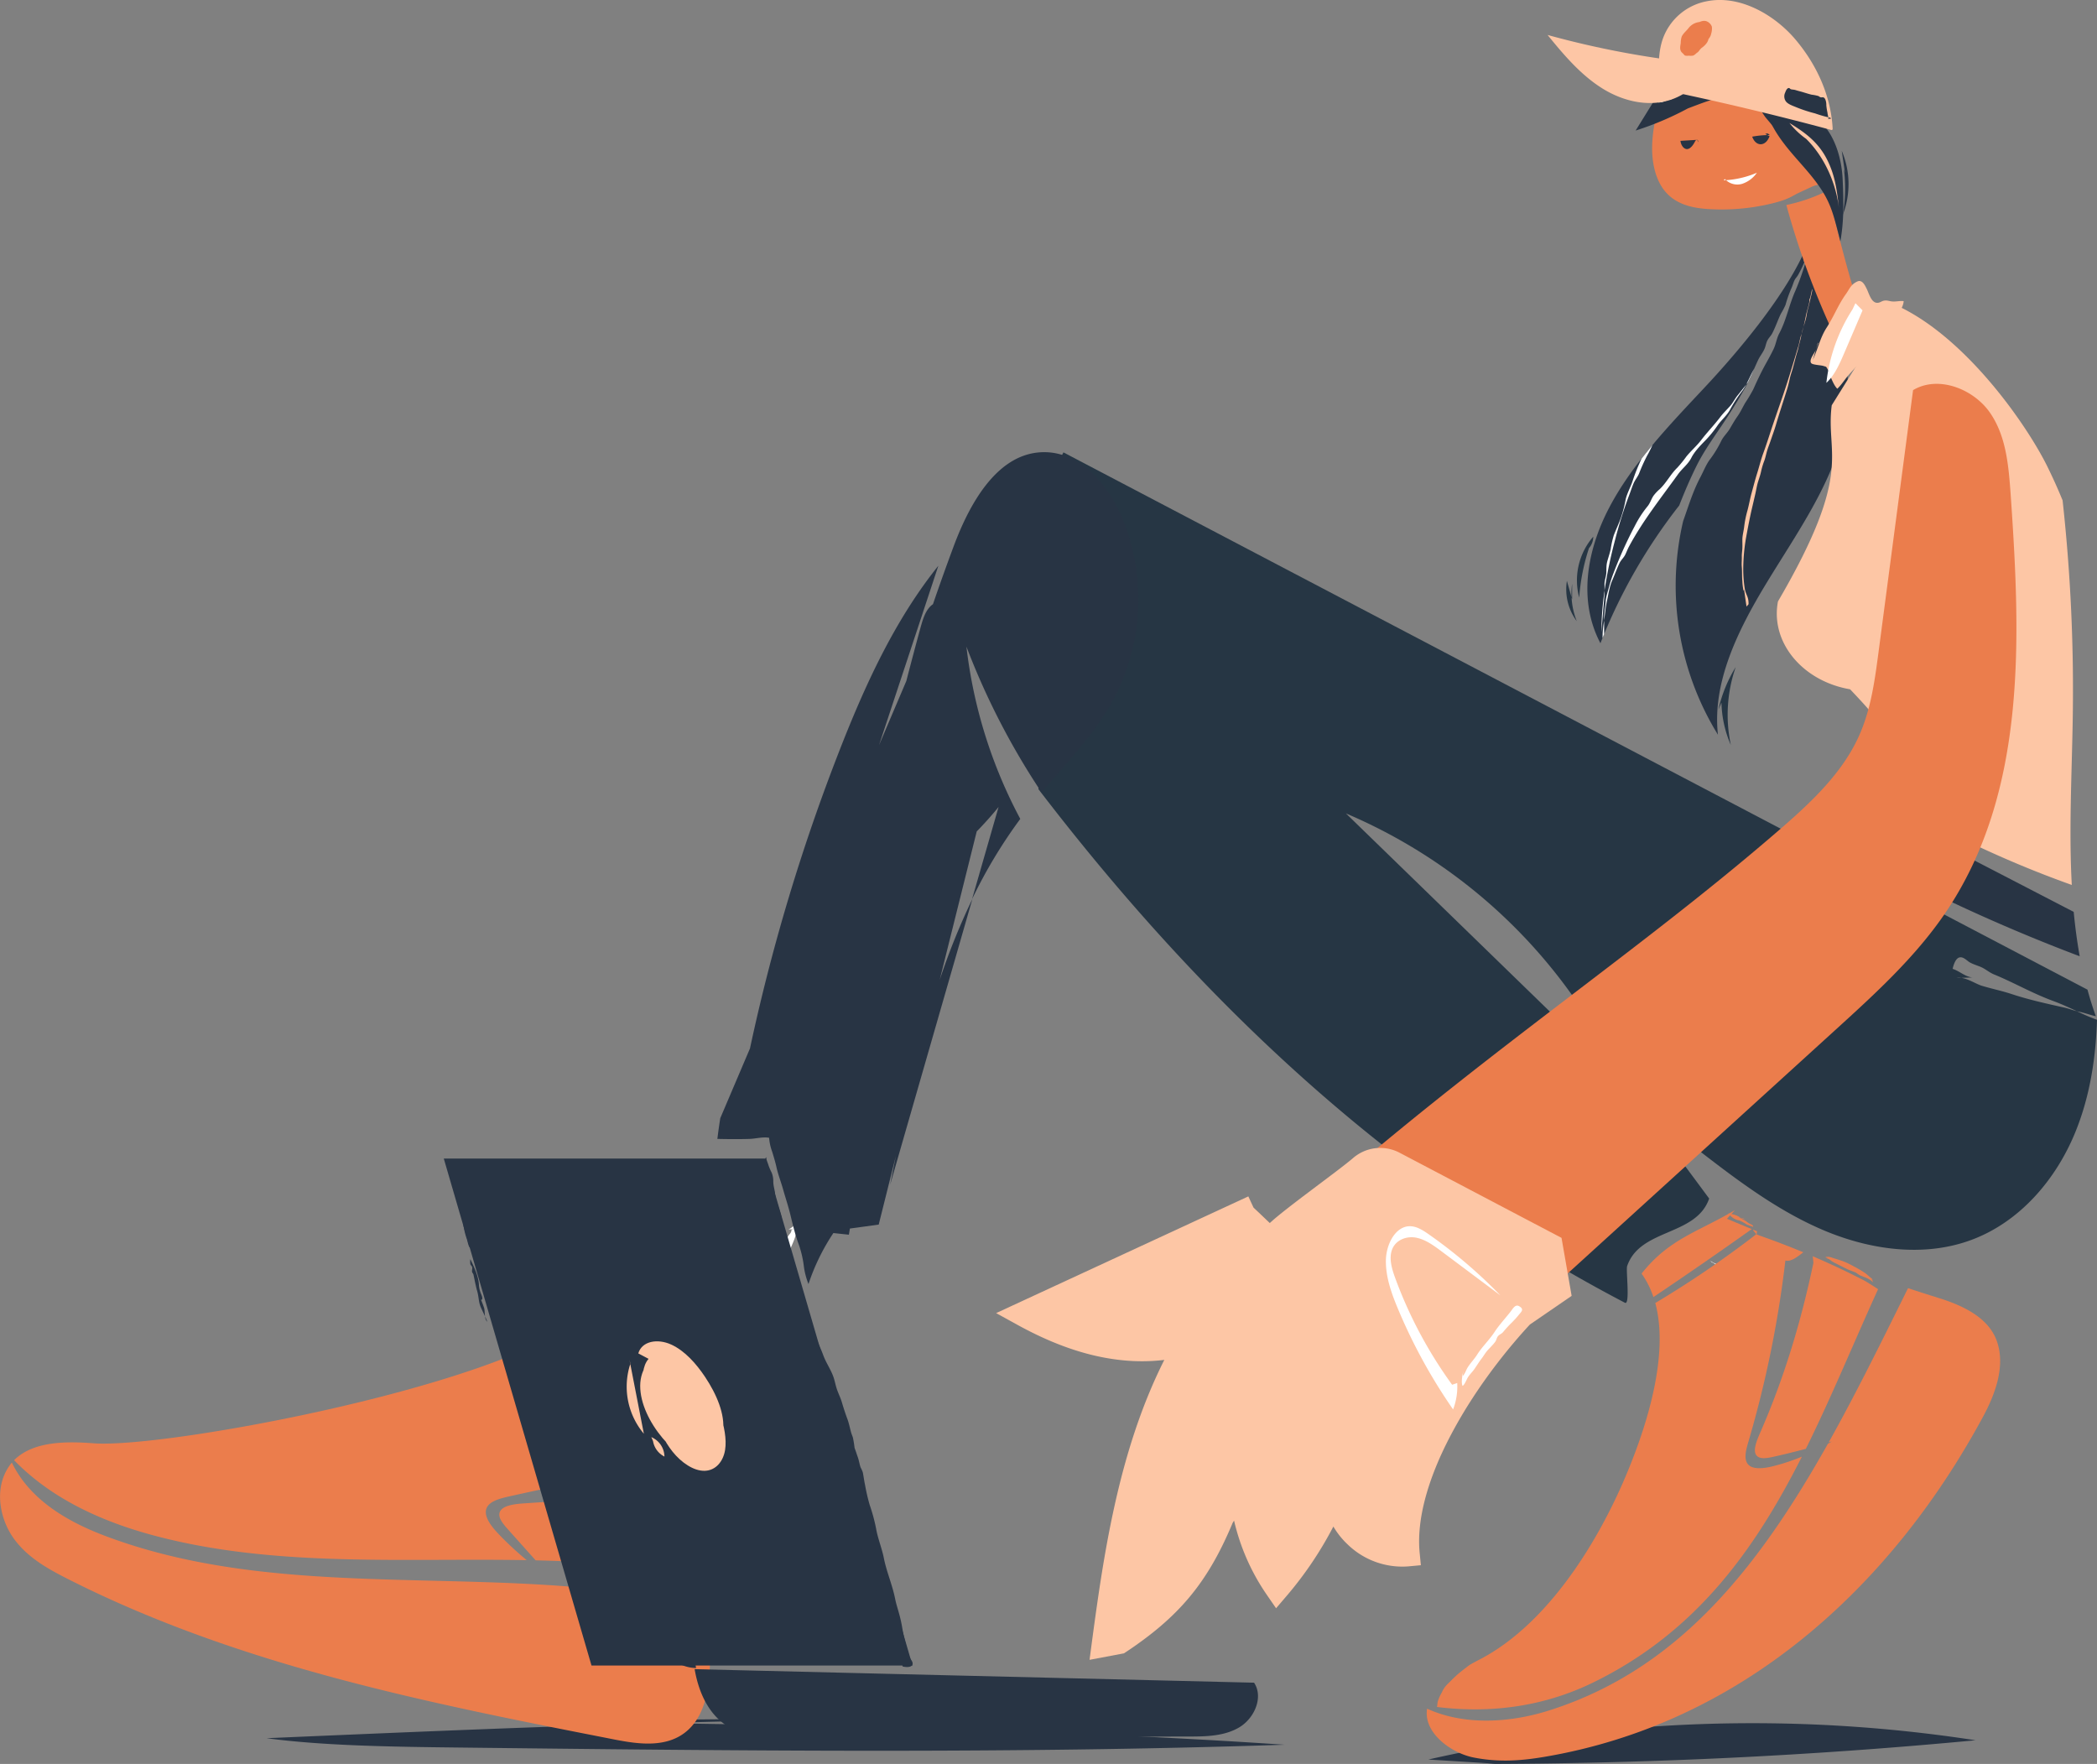 <svg xmlns="http://www.w3.org/2000/svg" viewBox="0 0 1019.81 857.83">
  <rect x="0" y="0" width="1019.81" height="857.83" fill="#808080" stroke="none"/>
  <defs>
    <style>
      .cls-1{fill:#283444}.cls-2{fill:#eb7d4c}.cls-3{fill:#fff}.cls-4{fill:#fdc6a5}.cls-6{fill:#263644}
    </style>
  </defs>
  <g id="Layer_2" data-name="Layer 2">
    <g id="Illustration">
      <path class="cls-1" d="M257.29 837.09c123.71 1.67 248.71 3.38 367.38 11.4-132.93 4.46-268.2 2.91-402.4 1.36-31.88-.37-65.21-.84-92.62-4.53 112.74-4.85 226.34-9.72 341.1-9.57 18.94 0 38.58.16 56-1.54M719.06 857.83q121-.08 241.67-11.51a712.34 712.34 0 0 0-266.1 9.37l32.24 2"/>
      <path class="cls-2" d="M826.73 35.68c-6.32-.5-13.71 11.19-20 10.69l.17 2.91c-1.68 7.35-3.37 14.79-3.44 22.41s1.66 15.57 6 21c5.43 6.83 13.8 8.54 21.58 9a103.85 103.85 0 0 0 30.34-2.66c5.34-1.27 10.78-3 15.1-7.11 7.07-6.62 9.64-17.52 10.81-28.66-23.22-25.57-40.44-21.42-60.56-27.58Z"/>
      <path class="cls-2" d="M887.61 59.55c.18-2.26.32-4.51.44-6.72l-56-4.45q28.02 4.68 55.56 11.17Z"/>
      <path class="cls-1" d="M883.82 138.52c.2.3.39.6.58.91l.14.15ZM883.82 138.52a97.23 97.23 0 0 0-3.58-5.33ZM825.13 226.42c3.88-7.79 9.11-14.76 13.86-22 3.45-5.27 6.67-10.41 9.7-15.87 2.41-4.34 4.19-8.93 6.29-13.42.94-2 2.4-3.67 3.23-5.71.52-1.3.74-2.94 1.49-4.18s1.54-1.91 2.21-3.2c1.56-3 2.67-6.37 4.16-9.46a36.17 36.17 0 0 0 2.26-4.31 62.27 62.27 0 0 1 2.82-8c.65-1.35 1-2.9 1.66-4.19.48-.89 1.2-1.51 1.68-2.44a65.55 65.55 0 0 0 3-6.1c-.57-.42-.21-3-.8-3.45-10.14 21.42-30.75 46.27-48 64.67s-35 36.95-46.08 58.07-15.1 45.54-4.29 66a265.43 265.43 0 0 1 38.31-67c2.56-6.54 5.3-12.98 8.5-19.41Z"/>
      <path class="cls-1" d="M884.4 139.43c-2.58-2.73-3.26-9.37-6.39-11.69a120 120 0 0 1-4.9 13.69c-3 6.72-4.39 14.27-7.86 20.78-1.26 2.36-1.55 5.12-2.72 7.54s-2.48 4.81-3.79 7.16c-2.26 4.06-4.18 8.17-6.08 12.41a74.51 74.51 0 0 1-3.93 6.6c-1.27 2.19-2.29 4.47-3.76 6.55-1.35 1.9-2.52 3.95-3.71 6s-3.21 3.86-4.2 6a54.53 54.53 0 0 1-5.68 9.22c-1.83 2.55-3 5.68-4.5 8.46-3.62 6.85-5.76 14.06-8.34 21.3a138 138 0 0 0 16.93 103.86c-2.83-25.28 9.49-50.51 23.62-73.77s30.51-46.22 36.84-71.39a94.33 94.33 0 0 0-11.53-72.72Z"/>
      <path class="cls-1" d="m884.54 139.58 10.2 15.14a55.88 55.88 0 0 0-10.2-15.14Z"/>
      <path class="cls-3" d="M779.35 310.29c.26-.63.51-1.27.77-1.9v-6.64c-.06.39-.11.78-.18 1.17a47.23 47.23 0 0 0-.59 7.37ZM845.08 192.22c-1.39 1.68-2.29 3.67-3.74 5.29-1.64 1.82-3.27 3.38-4.76 5.33-2.92 3.84-6.32 7.34-9.25 11.17-2.19 2.86-4.88 5.15-7.16 7.93a60 60 0 0 1-4.44 5.48c-3.27 3.16-5.28 7.3-8.55 10.43a19.59 19.59 0 0 0-3.1 3.31c-1.13 1.72-1.57 3.55-2.94 5.18a52.27 52.27 0 0 0-6.08 9.4 203 203 0 0 0-10.25 22.63 61.82 61.82 0 0 0-2.14 6.46c-.62 2.43-1.62 5.19-1.79 7.65-.19 2.74-.76 5.12-.76 7.9v1.37c.43-3.14.64-6.23 1.35-9.39s1.21-7 2.54-10c1.24-2.81 2.31-5.88 3.64-8.61.72-1.47 2-2.51 2.73-4 .64-1.29 1.12-2.62 1.8-3.9 6.67-12.5 15.54-23.6 23.82-35.14 2.15-3 4.9-4.83 6.57-8.15 1.41-2.79 4.1-5.63 6.29-7.87a55.87 55.87 0 0 0 6.36-7.69c1.9-2.79 4.73-5 6.25-8a68.57 68.57 0 0 1 5.9-9 26.26 26.26 0 0 0 1.83-3c-1.35 1.78-2.72 3.52-4.12 5.22Z"/>
      <path class="cls-3" d="M853 179.49c0 .07-.1.14-.14.22-1.31 2.34-2.38 4.91-3.67 7.31.31-.4.6-.81.91-1.22 1.04-2.07 1.97-4.19 2.9-6.31Z"/>
      <path class="cls-4" d="m848.2 286.88-.28.35a25 25 0 0 1-.57-4.52c-.25-2.2-.08-4.73-.28-7-.17-1.83.08-3.39 0-5.2 0-1.31.19-2.38.27-3.67s0-2.86 0-4.22c0-2.33.67-4.39.92-6.76a50.83 50.83 0 0 1 1.6-7.74c.74-2.79 1.23-5.66 2-8.44.89-3.25 1.72-6.48 2.71-9.64s1.78-6.45 2.92-9.56 2.26-6.51 3.33-9.81c1.94-5.93 4-11.76 6-17.59 2.76-8 5.17-16.09 7.63-24.31.41-1.37.71-2.75 1-4.16.29-1.21.74-2.31 1.07-3.51.69-2.56 1.25-5.17 1.78-7.8.44-2.18 1.24-4.38 1.61-6.53.06-.38 0-.81.1-1.18a10 10 0 0 1 .36-.94c.23-.87.62-3.12.89-4 .38.17-.9 4.9-1.09 5.79-.32 1.53-.77 3.09-1.15 4.59-.31 1.19-.41 2.35-.68 3.54-.51 2.17-1.23 4.11-1.81 6.18-.35 1.26-.55 2.57-.83 3.85-.35 1.58-.81 2.95-1.13 4.56-.27 1.32-.75 2.61-1.1 3.91-.53 2-1.06 4-1.6 6-.45 1.64-1 3.06-1.41 4.78-.42 1.88-.8 3.63-1.36 5.43-1.8 5.79-3.7 11.43-5.42 17.27-.8 2.73-1.78 5.35-2.68 8-.52 1.54-1.13 3-1.61 4.6-.54 1.77-.83 3.53-1.49 5.21a36.2 36.2 0 0 0-1.51 5.18c-.44 1.91-1 3.36-1.52 5.12s-.81 3.73-1.23 5.55-.88 3.83-1.33 5.74c-1.26 5.21-2.25 10.53-3.23 15.85a92.24 92.24 0 0 0-1.31 14.6 62 62 0 0 0 .67 9.44c.51 3.63 2 4 1.91 8.05-.44.24-.54.87-1 1"/>
      <path class="cls-2" d="M886.52 81.21c1.12 5.38 2.31 10.72 3.53 16l1.38 4ZM890.05 97.25Q886.59 87.11 883.1 77c-.39-1.14-1-2.41-2.23-2.32-1 .07-2.1 1-3 1.95l-7.55 7.52c-1.43 1.42-2.94 3-3.51 4.8a7.76 7.76 0 0 0 .2 4.45c.31 1.19.63 2.36.94 3.54L880.73 91a11.61 11.61 0 0 1 2.88-1l.29-.23.24.16a4.2 4.2 0 0 1 1.12.07 3 3 0 0 1 2.22 2.19l1 .69-1.16.55v.06l-.25.07a83.12 83.12 0 0 1-18.34 6.14A397.75 397.75 0 0 0 899.4 178a52.1 52.1 0 0 1 10.75-9.24q-11.68-34.76-20.1-71.51Z"/>
      <path class="cls-1" d="m942 409 5.77 3 1.85.57ZM1008.48 443.46 947.72 412l-22.22-6.84a96.36 96.36 0 0 1-11 16.24 853.67 853.67 0 0 0 96.9 43.65c-1.27-7.13-2.23-14.33-2.92-21.59Z"/>
      <path class="cls-4" d="M1008 350.15a842.81 842.81 0 0 0-4.92-106.8q-3.55-8.68-7.59-16.83c-10.08-20.27-40-63.39-74.13-78.44l-30.55 49c-3.17 24.4 11.11 31.6-26.15 95.4-3.81 19.88 11.93 38.77 35.08 42.74 21 22.11 20.53 24 23.33 56.08a514.52 514.52 0 0 0 84.48 39.07c-1.45-26.56.01-53.69.45-80.22Z"/>
      <path class="cls-2" d="M78.16 747.61c57.5 14.57 118.29 10.07 178 11.12a158 158 0 0 1-13.88-12.91c-4.07-4.3-7.9-9.62-5-13.49 1.95-2.61 6.43-3.72 10.65-4.67q47.25-10.57 96.47-18.36l-.45-40.64 6.65 3.34c-30.83-26.48-22.62-29.44-61.3-39.69-17.16 36.41-206.23 72.44-243.76 69.59-13.35-1-29.38-1.09-38.69 8.22C26 729.87 52 741 78.16 747.61Z"/>
      <path class="cls-2" d="M243.14 735.14c-1.22 2.61 1.32 5.75 3.74 8.46l13.62 15.22c28.61.65 56.94 2.73 84.49 8.94q-.24-21.3-.47-42.6l-89.46 5.94c-4.89.32-10.5 1.01-11.92 4.04ZM345.12 782.48c-95.08-25.16-200.2-.6-293.1-35.21-18.36-6.83-37.3-17.42-46.26-36A24.08 24.08 0 0 0 3 715.41c-5.56 10.35-2.77 24 3.91 33.09S23.36 763 33 767.89c83.28 42.16 175.06 60.29 265.75 78.05 12.17 2.39 26.17 4.27 35.9-4.65 10.12-9.27 10.82-25.77 10.67-40.12q-.09-9.34-.2-18.69Z"/>
      <path class="cls-3" d="M350.84 689.1a523.4 523.4 0 0 0-114.91-66.46q54.65 29.67 106.47 64.66l2-3.28-3.94-1.16"/>
      <path class="cls-1" d="m809.94 21.13-2.29.92M860.06 37.22q4.73 4.71 9.87 9a4.43 4.43 0 0 1 2.23-2l-7.39-7.73a2 2 0 0 0-1.39-.81 2 2 0 0 0-1.1.59L859 39M825.43 68l-8.19.5c.32 2.45 1.76 4 3.16 4s2.72-1.46 3.7-3.3c.29-.53.58-1.13 1-1.27s.88.51.73 1.19M860.68 65.69a45.7 45.7 0 0 0-8.55.77c1.79 5.05 6.65 4.89 8.45-.28A5.27 5.27 0 0 1 858.5 65l1.26-.08"/>
      <path class="cls-3" d="M838.22 87.69A46 46 0 0 0 854.41 84a14 14 0 0 1-7.21 5.41 8.17 8.17 0 0 1-8.35-2.35"/>
      <path class="cls-1" d="m930.66 185.65-.25 1"/>
      <path class="cls-3" d="M335.64 569.16a96 96 0 0 1 8.36 54.73c-.71 4.94-2 10.12-5.55 13.61-6.92 6.74-18.3 3.94-27.4.7a210.76 210.76 0 0 1 16.64-72.77 24.7 24.7 0 0 1 11.18 9.63"/>
      <path class="cls-4" d="M881.64 174.9c2.4-5 3.5-10.67 6.72-15.61 3.44-5.27 5.61-11.14 9.41-16.38 1.63-2.26 2.29-4.57 5.45-6 2.48-1.14 3.81 2 4.67 3.72 1.15 2.32 2.33 7.36 5.79 6.55.9-.2 1.63-.87 2.75-1 1.35-.21 2.47.31 3.78.42 1.89.17 3.73-.4 5.57-.16-.15 3.69-4.31 8.29-6.5 11.45a177 177 0 0 1-10.83 14.09c-3.05 3.58-6.45 7-9.54 10.52-1.78 2.06-3.38 4.68-5.39 6.55-1.55-1.47-2.84-4.74-3.59-6.67a9.35 9.35 0 0 0-1-2.66c-1.07-1.59-.32-1.18-2.35-1.8-1-.31-4.86-.47-5.66-1.22-1.49-1.4 1.5-4.93 2-6.26.28-.69 1-2.88 1.28-3.45l-.07-.46"/>
      <path class="cls-1" d="M852.27 50c3.11 1.08 4.86 5.31 6.46 7.22s3.21 3.85 5.09 5.87c1.19 1.28 2.46 1.41 3.94 2.24.85.48 1.33 1.37 2.46 1.93a18.93 18.93 0 0 0 2.53.88c1.42.48 2.24 1.48 3.49 1.83 2.13.6 1.88-1.29 2.21-2.5.66-2.37 1.29-4.75 2-7.09.56-1.83.76-2-1.71-2.8-1.56-.48-3.16-.9-4.73-1.35l-10.61-3c-3.06-.87-7.23-1.51-10-2.92a12.33 12.33 0 0 1 3.19-1.31"/>
      <path class="cls-3" d="M648.18 393.73c-1.82.53-4.36-1.89-5.85-2.75-3.82-2.19-7.23-3.24-11.48-4.69a71.79 71.79 0 0 0-9.27-2.49c-1.07-.21-2.14-.35-3.08-.59s-1.9-.87-3.28-.67c1.8 1.81 4.08 2.21 6.09 3.42a11.33 11.33 0 0 0 3.37 1.58c1.23.41 2 .58 3.24 1.09 5.1 2.17 10.45.94 16.09 1.48a1.53 1.53 0 0 1-.77-1.33M648.18 381.36c-2.55-.58-4.26-4.34-5.41-6.29-1.39-2.36-4.62-6.57-4.57-9.36 2.36 2.71 4.89 4.74 6.61 8 .7 1.3 1.45 2.64 2.14 4 .76 1.5.89 3.94 1.92 5.13a2.26 2.26 0 0 1-.69-1.42M644.47 361.57c-1.22-1.49-4.09-2.22-3.82-4.46 1.43 1.5 4.46 1 6.34 2.6 1 .84 3.39 2.89 3.54 4.08-3.08 1.49-4.42-1.93-7.29-2.22"/>
      <path d="M1010 491.77c-2.1-.54-4-1.28-6-1.74-8.61-1.94-17.08-3.76-25.64-6.58-4.94-1.63-9.62-2.56-14.56-4.05-2.69-.81-6.59-3.42-10-3.85l-2.21.08a6 6 0 0 1 2.21-.08l5.36-.19c-3.61-.43-6.18-3.12-9.56-4.19.34-1.46 1.31-5.33 3.61-5.61 1.79-.22 3.54 1.8 4.73 2.46 1.92 1.07 3.78 1.52 5.68 2.37 2.15 1 3.83 2.56 6.18 3.52 9.87 4.06 18.61 9.21 29 13 3.79 1.39 7.49 3.12 11.21 4.84.4.11.78.21 1.19.3 2.76.57 5.3 1.57 8.05 2.17q-2.3-6.4-4.07-12.93L517.17 220q-16.38 31.92-35 62.57 29.07 25.27 58.61 50l-35.74 36v15.25C589.81 494.53 683 577.57 790.23 633.55c2.63 1.37.4-15.89 1.09-17.87 6.35-18.4 33.53-14.41 39.88-32.81q-17-22.95-34.14-45.93l26.38 20.44c19.76 15.3 39.8 30.77 62.72 40.62s49.42 13.64 72.7 4.94 40.8-29 50.27-52c7.15-17.34 10.09-36.1 10.68-55-3.37-1.19-6.62-2.67-9.81-4.17Zm-255.13 7.57 2.86-3.5-103.18-100.26a259.66 259.66 0 0 1 113.2 93Z" style="isolation:isolate;fill:#263644"/>
      <path class="cls-3" d="M367.38 599.07a1.9 1.9 0 0 0 1.36-.74c.12 1.34-.93 1.93-1.36 3-1 2.49-.75 5.41-1.2 7.95-.36 2.07-1.17 3.76-1.31 5.84-.09 1.43.48 2.75-.64 3.91a34 34 0 0 0 4.11-8.85c.46-1.91.13-3.72.23-5.67.08-1.46 2.64-6.63.05-6.69M385.94 597.84l-1 .24c-.1 1.64-1.08 2-1.76 3.27-1.23 2.33-2 4.87-3 7.29-1.38 3.38-3.32 8.49-3 12.26 1.84-1.78 3.27-2.59 4.32-5.12.93-2.21 1.48-4.5 2.23-6.75 1.23-3.7 4.75-9.33 3.22-13.24-1.44.42-2.13 1.6-3.5 2.05M832.5 613.92c2.49.56 3.56 4.54 6 4.76-.24-3.45-5.56-4.06-7.24-6M357.49 615.15l1-.2c.66-3.14 2.29-6.14 1.19-9.57-3.34.51-2.65 7.31-2 9.67 3.11-.67 2.2-6.31 2.23-8.56"/>
      <path class="cls-1" d="M893 103.52a81.2 81.2 0 0 0-10.93-24.26"/>
      <path class="cls-1" d="M857.62 48.65c1.42 9 6.3 16.72 11.73 23.42s11.54 12.69 16.34 20 6.18 12.93 9.31 25.3c1.81-9.9 1.6-19.94 1.12-30.08S892.54 66.73 886 59.82c-8-8.46-19.72-10.27-30.56-10.25M823.45 51.28a147.21 147.21 0 0 1-28 12.2l9-14.54-7.65-.79c1-3.49 3.38-5.66 5.65-6.26s4.53.08 6.73.77c7.82 2.44 16.77 3.06 24.58 5.5-7.28 2.07-15.7 6-23 8M338.5 811.19a18.61 18.61 0 0 1-14.52-7.4c-2.73-3.89-3.43-8.43-4.09-12.88q-16-106.68-31.91-213.36c-.39-2.64-.75-5.45 1-8.06s6.39-4.78 9.93-3.83M337.81 811.74c2.29 13.3 8.57 25.67 21.26 30.3s26.51 4.68 40 4.67c57.87 0 121-2.19 178.85-2.2 8.51 0 17.5-.13 24.8-4.5s11.84-14.58 7.16-21.69"/>
      <path class="cls-3" d="M901 150.33a82.7 82.7 0 0 0-12.8 35.87c4-3.71 6.36-9.07 8.59-14.27q4.52-10.5 9-21l-3.46-3.48-1.33 2.83M835.7 32.92a6.14 6.14 0 0 0-6.9 3.47 5.71 5.71 0 0 0 2.72 7.12 5.28 5.28 0 0 0 6.91-2.85 5 5 0 0 0-3.71-6.35 4.67 4.67 0 0 0-5.05 5.15c.53 3 4.43 4.53 7.08 3.12 3.75-2 3.21-8.63-.77-10.09s-8.64 3.09-7.39 7.16 7.47 5.29 10.24 2.07.8-9.12-3.33-10.12-8.5 3.17-7.89 7.4"/>
      <path class="cls-1" d="M443.77 809.97H287.66l-71.84-246.54h156.11"/>
      <path class="cls-1" d="M388.8 629.52c-.66-2-.71-4.2-1.9-6a38.32 38.32 0 0 1-3.31-5.82 14.36 14.36 0 0 0-2.43-4.32 13.68 13.68 0 0 1-3-6.07c-1-4.14-2.39-8.13-3.67-12.18-.4-1.25-.56-2.5-.91-3.76-.43-1.53-1.07-3-1.46-4.55-.82-3.26-1.57-6.52-2.33-9.82-.63-2.73-1.08-5.46-1.54-8.21-.17-1-.29-3.85-1.52-4.25-1.46-.47-4.08 0-5.65 0-2 0-3.76-.59-5.7-.57l-7.57.06q-.78 9.32-.93 18.6c0 3.24.06 6.76 1.92 9a6.23 6.23 0 0 0 2.13 1.6l-.12 1 .3-.92a17.19 17.19 0 0 0 5 1.1h.07q-4.74 17.93-9.47 35.85l42.7 9c.32-1.9.71-3.79 1.14-5.66-.55-1.39-1.29-2.67-1.75-4.08Z"/>
      <path class="cls-1" d="M545.37 251c-6.82-15.69-20.08-30.91-37.19-31.1-22.72-.25-36.46 24.48-44.4 45.78q-5.22 14-10.07 28.17a7.57 7.57 0 0 0-.74.56c-2.83 2.39-4.14 6.63-5.21 10.49q-3.6 13.13-7 26.3l-13.27 31.17 28.85-87.23c-21.34 26.57-35.89 58.53-48.34 90.5a937 937 0 0 0-43.27 144.23l-14.45 33.93q-.79 5-1.41 10.07c5.21.11 10.44.17 15.64 0 2.92-.07 6.64-1.13 9.53-.53a24.42 24.42 0 0 0 1.48 6.75c.72 2.34 1.45 4.74 2 7.13.8 3.8 2.22 7.33 3.27 11.05 1.21 4.28 2.63 8.49 3.67 12.82s2.07 8.54 3.53 12.85a50.24 50.24 0 0 1 2.87 11.33 36.2 36.2 0 0 0 2.32 9.18 102.76 102.76 0 0 1 12.11-24.8l7.53.81.51-3 14-1.91 8.33-33.33-2.78 14 40-139A332.87 332.87 0 0 0 457 476.51l18-72.17q5.58-5.7 10.62-11.88l-12.9 44.84a239.93 239.93 0 0 1 23.46-39.05 235 235 0 0 1-26.19-83.79 356.14 356.14 0 0 0 36.54 70.88c12.42-14.6 25.91-28.43 35-45.26a103.74 103.74 0 0 0 3.84-89.08Z"/>
      <path class="cls-3" d="M806.41 49.86a8.46 8.46 0 0 0 3.92-1c.88-.36 4.22-.45 3.06-2-1-1.35-6.69 1-6.92 2 1.65.51 2.24-.22 3.55-.53s2.39-.25 3.58-1.32a1.23 1.23 0 0 1-.9.45"/>
      <path class="cls-4" d="M876.39 65.68c9.13 8 16.07 20.83 17.92 35.41-1-8.74-1.91-16-5.87-23.69-4.55-8.91-11.64-13.55-18.2-17.59a39.23 39.23 0 0 0 10.44 9.24"/>
      <path class="cls-2" d="m851.79 597.81.06-.1q-6-2.49-12-5l3.91-4.22c-18.18 10.78-31.9 13.83-45.43 30.88a42.6 42.6 0 0 1 5.75 11.43q24.09-16.19 47.71-32.99ZM854.09 707.63c1.46 2.12 5 1.58 8.08.89q8-1.77 16.05-3.93c12.41-25.05 23.24-51.53 35.13-77.65-2-1.33-4.09-2.62-6.15-3.89q-12.62-6.56-25.63-12.11l.33 3.23c-6 28.51-14.2 55.87-25.83 82.44-1.72 3.93-3.66 8.56-1.98 11.02Z"/>
      <path class="cls-2" d="M971 651.91c-4.26-11.56-17.13-17.27-28.58-20.8q-7.24-2.25-14.51-4.66c-12.89 26.1-25.39 51.41-38.58 75l1.54-.46c-.63.4-1.28.78-1.93 1.16C854.73 763 815.83 812 753.4 831.81c-18.58 5.9-40.91 7.58-59.38-.85a13.82 13.82 0 0 0-.09 3.86c1.19 10 13.06 18 22.75 19.89 11.64 2.3 22.19 1.73 34.2-.29 95.24-16 168.2-81.57 213.51-165.44 6.05-11.21 11.07-24.93 6.61-37.07Z"/>
      <path class="cls-2" d="M714.75 809.65c-1.74 1.29-3.46 2.62-5.14 4-2 1.65-3.83 3.61-5.68 5.4a12.11 12.11 0 0 0-2.73 4 20.86 20.86 0 0 0-2 4.47c-.21.92-.15 1.81-.38 2.61 26.24 3.27 52-.26 75.64-11.74 50.32-24.43 78.94-64.7 101.84-110a98.31 98.31 0 0 1-14.48 4.76c-5.06 1.21-10.85 1.7-12.48-2.27-1.11-2.69 0-6.61 1.09-10.24A531.73 531.73 0 0 0 868.27 613c2.55.76 5.68-1.62 8.71-4q-11.12-4.6-22.63-8.61a5.62 5.62 0 0 1 .15-1.6l-1.8-.74-.18.17 1.6 2A499.51 499.51 0 0 1 805 633.67c7.37 27.4-6.1 65.26-15.77 87.41-14 31.95-37.6 69-69.1 85.67-1.71.87-3.52 1.84-5.38 2.9Z"/>
      <path class="cls-4" d="M891.27 62.93c-.71-15.36-7.08-30.69-18.2-43.83C863.45 7.75 846.48-2.83 829.68.68a28.26 28.26 0 0 0-20.86 17.76c-2.92 8-2.16 16.6-1.38 25q42.1 8.73 83.36 19.82"/>
      <path class="cls-4" d="M828.3 31a445 445 0 0 1-75.68-14c7.9 9.74 16.18 19.47 26.63 26s23.56 9.47 35 4.87c9.43-3.81 16.51-12.14 23.19-20.17"/>
      <path class="cls-2" d="M609.59 643.35c-41.89 41.44-66.12 98.59-66.07 155.82a293.9 293.9 0 0 0 61.05-77.32A99.51 99.51 0 0 0 622 772.53a171 171 0 0 0 28.78-47.47c-.7 17.11 16.65 32.67 34.56 31C681 711.81 725 653.36 753 627.86l139.38-126.8c19.29-17.54 38.76-35.29 53.31-56.56 40.32-58.94 36.94-134.4 32.12-204.24-1-13.74-2.13-28.16-10.08-39.61s-25.07-18.3-37.37-10.92L913.57 317.1c-1.82 13.79-3.7 27.79-9.43 40.61-9 20.18-26.73 35.54-43.89 50.22-62.93 53.82-131.17 99.55-207.35 164.71-22.38 19.14-45 38.51-62.25 62-36.87 50-38.43 104.27-46.42 164.71 31.6-20.76 47.46-43.74 56.89-79.08"/>
      <path class="cls-2" d="M610.54 588.27 498.65 640c15.47 8.51 32.32 15 49.92 16.6s36-2.16 50.33-12.53 23.85-27.82 22.55-45.44"/>
      <path class="cls-4" d="m759.4 602-78.7-41.38a20.2 20.2 0 0 0-22.7 2.58c-7.15 6.16-33 24.54-40.48 31.6l-7.91-7.53-2.52-5.44-122.66 56.76 10.4 5.72c18.48 10.17 35.58 15.84 52.28 17.32q4.21.38 8.35.37a90.77 90.77 0 0 0 10.76-.65C543 707.5 536.11 759.91 529.87 807.2l16.73-3.15c26.8-17.61 40.74-34.39 52.9-63.54l.65-1a105.48 105.48 0 0 0 16 36.19l4.43 6.43 5.07-5.93a177.54 177.54 0 0 0 22.79-33.82 39 39 0 0 0 6.86 8.62 38.15 38.15 0 0 0 29.7 10.75l6-.56-.59-6c-1.57-15.87 3.77-35.86 15.43-57.82 12.91-24.37 29.44-43.81 38.16-53.22l20.32-13.95Z"/>
      <path class="cls-1" d="m890.38 57.76-.1-.44a66.47 66.47 0 0 1-7.61-2.18 68.87 68.87 0 0 1-8.89-2.9c-1.72-.74-4.59-1.59-5.5-3.29a4.21 4.21 0 0 1-.13-3.9c.27-.69.79-2.19 1.79-2.25.46 0 .64.53 1.08.63.79.18 1.42.13 2.23.39 1.31.42 2.59.7 3.87 1.1s2.59.8 3.87 1.12a20.45 20.45 0 0 1 3.33.66c.37.17.65.51 1.06.6.78.18 1.19-.25 1.85.36s1 2.44.94 3.48a27.06 27.06 0 0 0 .55 3.59c.12 1.24.47 2.07.59 3.38a.7.7 0 0 0-.59-.35"/>
      <path class="cls-3" d="M706.2 673.43a213.43 213.43 0 0 1-27.72-52c-1.68-4.58-3.2-9.86-1.31-14.19 2-4.51 7.16-6.22 11.67-5.31s8.52 3.87 12.38 6.75l28.46 21.29a240.77 240.77 0 0 0-34.75-29.63c-2.75-1.93-5.7-3.84-8.88-4-7.26-.33-12 8.65-12.07 16.77s2.77 16 5.9 23.47a265 265 0 0 0 26.79 48.85 30.86 30.86 0 0 0 2-12.84"/>
      <path class="cls-4" d="M343.69 675.83c-.88-8.74-10.74-17.34-18.85-17.42s-13.49 7-13.5 15.54 4.59 17.93 10.9 25.44c5.14 6.1 12.49 11.58 18.79 10.7 8.33-1.16 9.66-12.26 7.74-21.77-1.63-8.1-5-16.75-11.23-23.14s-15.92-9.54-21.11-5.32c-3.38 2.75-4.29 8-3.56 13.22s2.91 10.54 5.08 15.75c2.46 5.93 5 12 9.17 17.19s10.2 9.42 15.63 9.26 9-4.67 9.87-10.11-.52-11.64-2.34-17.63c-2.15-7.08-5.09-14.4-10.24-20.29s-13-9.94-18.7-8.06c-4.62 1.52-6.95 6.58-6.92 12.07s2.07 11.38 4.57 17c3.23 7.22 8 15 14.93 18.14 8.58 3.92 16.61-1.8 17.7-10.19s-3.15-18.24-8.74-26.61c-4.31-6.45-9.85-12.7-16.46-15.72s-14.26-1.72-16 4.3"/>
      <path class="cls-1" d="M896.74 82.23a73.93 73.93 0 0 1-.57 22.27 41.39 41.39 0 0 0-.5-31.18L897.24 84"/>
      <path class="cls-2" d="M832 12.55a12.08 12.08 0 0 1-.58 3.84c-.46 1.54-.33 2.84-1.23 4.26-1.38 2.19-3.89 3.41-5.93 4.89a3.31 3.31 0 0 1-4.1 0 4.93 4.93 0 0 1-1.81-3.4c-.32-1.95.82-4.29 1.8-5.91a11 11 0 0 1 4.8-4.79c1.47-.72 3.08-1.63 4.8-1.16a4.45 4.45 0 0 1 2.77 2.72 8.42 8.42 0 0 1-.37 3.48c-.29 1.56-1.35 2.58-2.4 3.8a12.91 12.91 0 0 1-2.81 2.26c-1.1.75-1.93 1.74-3.1 2.43-.59.35-1.08.86-1.79.82a5 5 0 0 1-2.19-1c-2.52-2.35-.17-5.83 1.06-8.14s3.07-4.94 5.64-5.78c2.23-.73 3.88 1.23 4.24 3.17a8 8 0 0 1-.52 4.66 12.6 12.6 0 0 1-2.34 3.71c-.78.9-1.29 2-2.14 2.86a7.66 7.66 0 0 1-3.89 1.73 7.05 7.05 0 0 1-1.72.12c-1-.05-.94-.25-1.55-.92-.46-.5-.88-.7-1.19-1.34-.63-1.29-.26-2.58-.08-3.94a10.65 10.65 0 0 1 .48-3.13c.66-1.44 2.11-2.65 3.09-3.83a7.86 7.86 0 0 1 5-3.17 3.86 3.86 0 0 1 2.91.49c3.12 1.71 2.65 5.69 1 8.4A21.7 21.7 0 0 1 826 24.9c-.68.64-1.77 1.89-2.69 2.16a8.83 8.83 0 0 1-2.24 0"/>
      <path class="cls-3" d="M780.34 288.57v-1.38a142 142 0 0 0-1.55 20.25ZM798.36 223a91.35 91.35 0 0 0-4.46 11.11c-1 3-2.74 6-3.36 9a60 60 0 0 1-2.34 8.89c-1 2.8-2.29 5.48-3.36 8.26a44.48 44.48 0 0 0-1.53 6.8c-.41 1.94-1.08 3.84-1.61 5.75-.6 2.13-.42 3.72-.53 5.87-.1 1.77-.8 3.39-.86 5.16v3.32a228 228 0 0 1 5.14-24.62 205.44 205.44 0 0 1 6.88-21.83c.72-1.86 1.33-3.84 2.12-5.68.71-1.65 1.89-3 2.62-4.66a86.87 86.87 0 0 1 3.89-8.66c1-1.72 1.85-3.52 2.69-5.31-1.8 2.19-3.57 4.38-5.29 6.6Z"/>
      <path class="cls-6" d="M773.72 263.8a98.07 98.07 0 0 0-5.72 26.81 32.38 32.38 0 0 1 6.83-29.61 8.64 8.64 0 0 1-2.72 6.25M764.55 283.91a36.21 36.21 0 0 0 2.27 18.19 26 26 0 0 1-4.8-19.62l2.53 9M837.19 341.68a53.92 53.92 0 0 0 4.55 20.62 70.62 70.62 0 0 1 2.37-37.9 67.88 67.88 0 0 0-8.4 20.63"/>
      <path class="cls-4" d="M306.58 663.16a35.58 35.58 0 0 0 6.54 34.09l-7-36M317.58 700.82a10.32 10.32 0 0 0 5.55 7.53 10.45 10.45 0 0 0-6.38-9.45"/>
      <path class="cls-1" d="M372.73 562.7c-.28 1 .77 3 1 4a27 27 0 0 0 1.52 3.51 10.71 10.71 0 0 1 .81 4.21c0 2.23.62 3.75.84 5.88.39 3.91 2.33 7.83 3.16 11.66.94 4.35 1.24 8.72 2.43 13 1.66 5.93 3.28 11.56 5.11 17.36 1.54 4.89 2.35 9.86 4.58 14.57a60.83 60.83 0 0 1 3.95 11.17c.94 3.7 2.88 7.26 4.21 10.93s3.47 6.63 4.81 10.19c.81 2.12 1.14 4.4 1.89 6.53.69 2 1.78 4.22 2.32 6.07.8 2.68 1.66 5.42 2.7 8.19.85 2.24 1.23 4.46 1.88 6.76.22.77.6 1.59.84 2.38a50.21 50.21 0 0 1 .81 5s.61 1.7.63 1.78c.31.84.55 1.68.86 2.51.65 1.74.9 3.68 1.45 5.23a16.22 16.22 0 0 1 1.07 2.42c.41 2 .63 4 1.07 6a96.39 96.39 0 0 0 2.27 9.82 84.88 84.88 0 0 1 3.15 11.65c.84 4.81 2.79 9.39 3.74 14.2 1.34 6.78 4.15 13 5.49 19.82.51 2.59 1.39 5.13 2.06 7.7a62.53 62.53 0 0 1 1.47 6.86 106.35 106.35 0 0 0 3.33 13.44c.36 1.28 2.1 2.6 1.54 4-.64 1.57-3.49 1.19-4.73.91-2.85-11-7.13-21.64-11-32.41-8.88-24.8-18.39-49.38-27.57-74.07-2.34-6.3-5-12.42-7.61-18.6-3.72-8.8-6.47-18-9.71-27-4.94-13.68-9.66-27.43-13.4-41.5a177.67 177.67 0 0 1-6.22-43.28M217.85 566.89a59.57 59.57 0 0 0 1.57 5.85c.5 2.1 1.38 2.79 2.23 4.58 1.35 2.87 1.52 6.7 2 9.66.29 1.71 1.11 3.37 1.54 5s-.06 3.36.37 5a36.26 36.26 0 0 0 1.28 5.05c.5 1.18.86 4 1.7 4.75.57-1.58.18-3.76.18-5.47a25.46 25.46 0 0 0 0-4.78c-.26-1.23-.62-2-.84-3.3-.28-1.66-.64-3.62-1-5.22a1.56 1.56 0 0 0-.65 1.44M230.41 618.79v-.55a10.42 10.42 0 0 0 .85 3.25c.4 1.27.45 2.78.82 4 .63 2.09 1 4.29 1.7 6.31a40.83 40.83 0 0 1 1.72 4.53c.37 1.7 0 5.26 1.48 6.44-.85-2.28-2.25-4.9-3.23-7.21s-.95-5.16-1.65-7.56c-.76-2.61-1.25-5.4-1.86-8.18-.09-.4-.59-.82-.68-1.41s.24-1.49.07-2.17-.73-.83-.92-1.58a13.71 13.71 0 0 1 0-2.31c1.93 3.88 4.06 8.48 4.22 12.73a12.41 12.41 0 0 0 .85 3.76c.28.81 1.6 3.3 0 3.35"/>
      <path class="cls-3" d="M711 669v.51c1.43-1.17 1.84-3 2.75-4.49 1.35-2.15 3.27-4.09 4.62-6.25 2.42-3.86 5.83-7 8.37-10.88 2.35-3.57 5.15-6.54 7.77-9.88 1.3-1.66 2.41-3.94 4.39-2.72s1.43 2.2.19 3.57a47.93 47.93 0 0 1-3.77 4.23 57.78 57.78 0 0 0-4.42 4.82c-.67.73-1.69 1.08-2.32 1.8-.78.88-.76 1.88-1.4 2.78-1.09 1.53-2.7 3-3.92 4.41-1.09 1.27-1.79 2.6-2.8 3.9-1.2 1.54-2.24 3.27-3.35 4.88s-2.44 2.76-3.37 4.37c-.52.91-1.65 3.73-2.51 3.91-.76-2.28 0-5.31.65-7.47"/>
      <path class="cls-2" d="M894.3 613.23c3 1.47 6 2.79 8.92 4.27 1.37.68 2.65 1.58 3.94 2.32.71.41 3.44 1.91 3.54 2.52-1.78-.46-3.52-2-5.19-2.85s-3.5-1.63-5.26-2.45c-2.44-1.14-4.87-2.09-7.3-3.15-.89-.39-1.74-.88-2.6-1.32-.66-.33-2.28-.6-2.59-1 .69.32 1.28.15 1.93.34.93.27 1.15.75 2 1.22s1.79.68 2.62 1.12c1.61.84 3.5 2.32 5.13 2.89l.15-.59M841.57 590.82c2.37-.05 4.73 1.54 6.86 2.64.79.41 1.45 1.06 2.19 1.5s2 .66 2 1.69c-.95-.38-2.24-.73-3.22-1.22a20.65 20.65 0 0 0-3.6-1.92 7.47 7.47 0 0 1-3.23-1.37c-.78-.59-1.4-1.39-2.14-2a14 14 0 0 1 4.74 1.29c1.41.69 1.87 1.43 3.6 1.39"/>
      <path class="cls-2" d="M889 611.25h-.44c1.19-.21 2.61.5 3.75.82s2.5.77 3.64 1.16a36.64 36.64 0 0 1 5.57 2.64 51 51 0 0 1 5.81 3.45c.94.73 3.58 3 3.48 4.21-1.57-1.63-4-2.4-6-3.2-1-.4-1.8-1.27-2.77-1.66-1.2-.49-2.42-.86-3.55-1.4-1.78-.86-3.52-1.76-5.28-2.64a24 24 0 0 1-2.55-1.39 13.9 13.9 0 0 0-3-2"/>
    </g>
  </g>
</svg>
